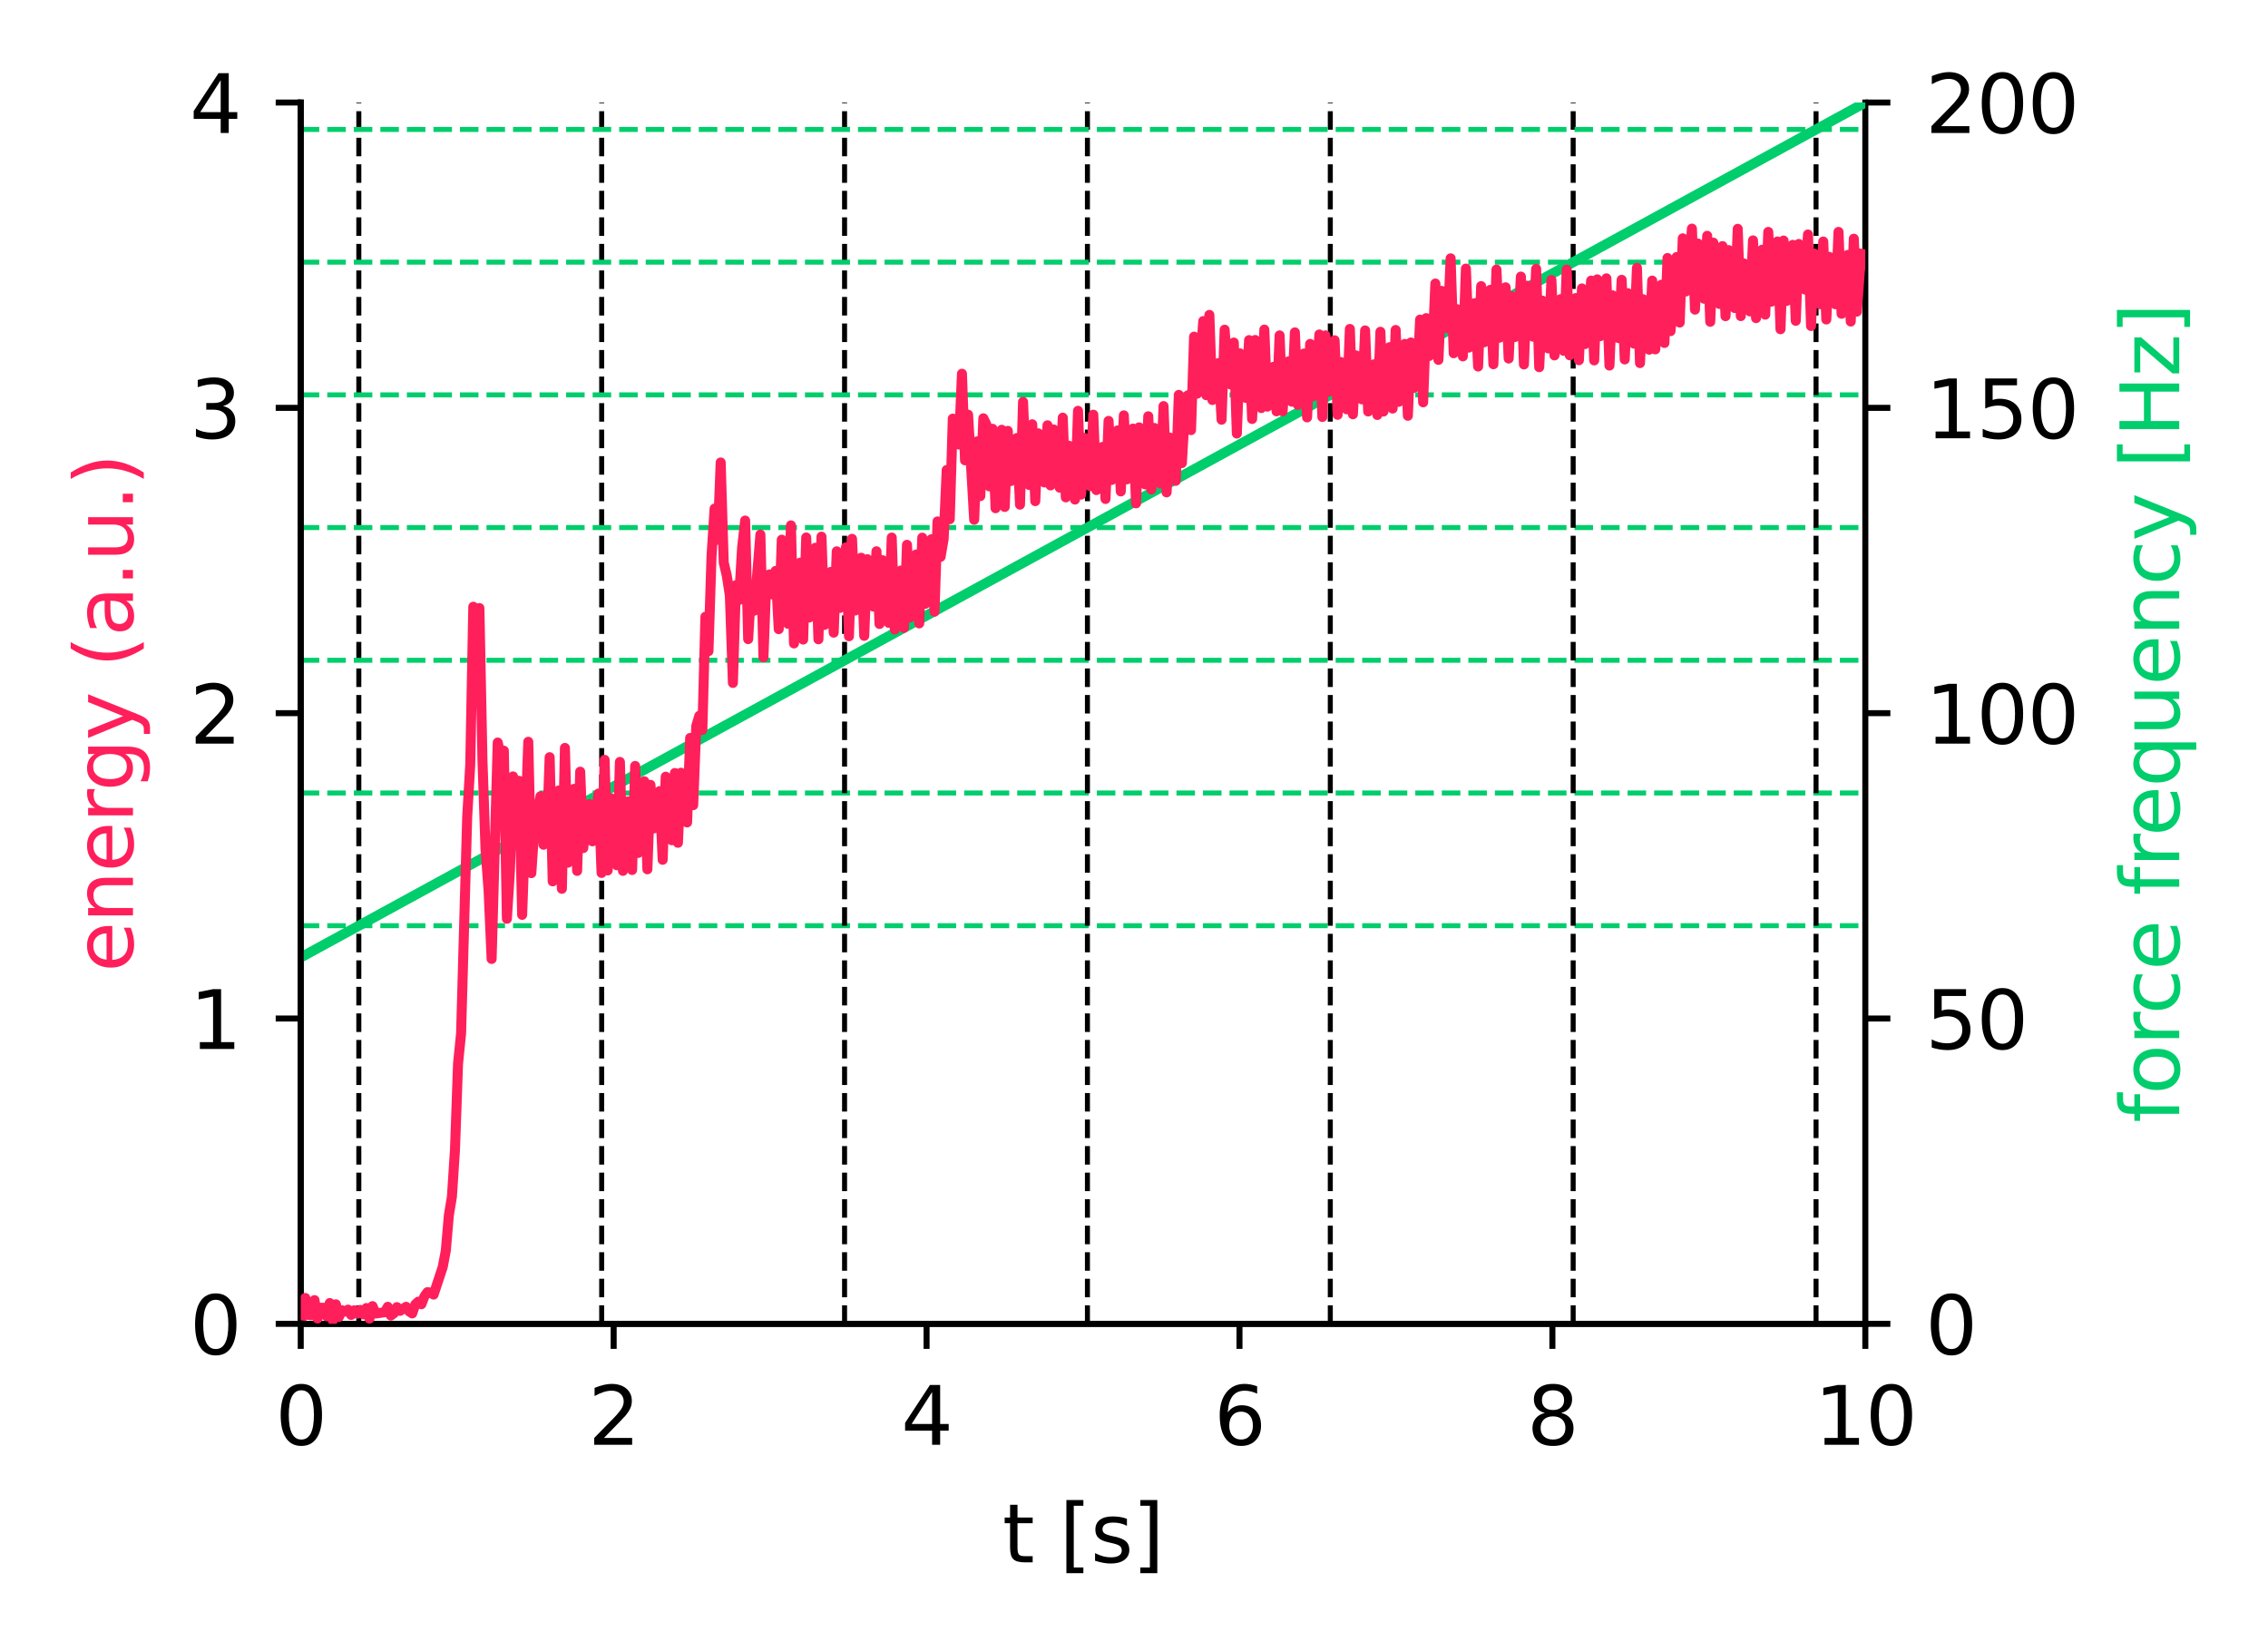 <?xml version="1.0" encoding="utf-8" standalone="no"?>
<!DOCTYPE svg PUBLIC "-//W3C//DTD SVG 1.1//EN"
  "http://www.w3.org/Graphics/SVG/1.1/DTD/svg11.dtd">
<svg xmlns:xlink="http://www.w3.org/1999/xlink" width="226.485pt" height="164.892pt" viewBox="0 0 226.485 164.892" xmlns="http://www.w3.org/2000/svg" version="1.1">
 <defs>
  <style type="text/css">*{stroke-linejoin: round; stroke-linecap: butt}</style>
 </defs>
 <g id="figure_1">
  <g id="patch_1">
   <path d="M 0 164.892 
L 226.485 164.892 
L 226.485 0 
L 0 0 
L 0 164.892 
z
" style="fill: none"/>
  </g>
  <g id="axes_1">
   <g id="matplotlib.axis_1">
    <g id="ytick_1">
     <g id="line2d_1">
      <defs>
       <path id="m40c493c81d" d="M 0 0 
L 2.5 0 
" style="stroke: #000000; stroke-width: 0.6"/>
      </defs>
      <g>
       <use xlink:href="#m40c493c81d" x="186.273" y="132.207" style="stroke: #000000; stroke-width: 0.6"/>
      </g>
     </g>
     <g id="text_1">
      <!-- 0 -->
      <g transform="translate(192.273 135.247)scale(0.08 -0.08)">
       <defs>
        <path id="DejaVuSans-30" d="M 2034 4250 
Q 1547 4250 1301 3770 
Q 1056 3291 1056 2328 
Q 1056 1369 1301 889 
Q 1547 409 2034 409 
Q 2525 409 2770 889 
Q 3016 1369 3016 2328 
Q 3016 3291 2770 3770 
Q 2525 4250 2034 4250 
z
M 2034 4750 
Q 2819 4750 3233 4129 
Q 3647 3509 3647 2328 
Q 3647 1150 3233 529 
Q 2819 -91 2034 -91 
Q 1250 -91 836 529 
Q 422 1150 422 2328 
Q 422 3509 836 4129 
Q 1250 4750 2034 4750 
z
" transform="scale(0.016)"/>
       </defs>
       <use xlink:href="#DejaVuSans-30"/>
      </g>
     </g>
    </g>
    <g id="ytick_2">
     <g id="line2d_2">
      <g>
       <use xlink:href="#m40c493c81d" x="186.273" y="101.715" style="stroke: #000000; stroke-width: 0.6"/>
      </g>
     </g>
     <g id="text_2">
      <!-- 50 -->
      <g transform="translate(192.273 104.755)scale(0.08 -0.08)">
       <defs>
        <path id="DejaVuSans-35" d="M 691 4666 
L 3169 4666 
L 3169 4134 
L 1269 4134 
L 1269 2991 
Q 1406 3038 1543 3061 
Q 1681 3084 1819 3084 
Q 2600 3084 3056 2656 
Q 3513 2228 3513 1497 
Q 3513 744 3044 326 
Q 2575 -91 1722 -91 
Q 1428 -91 1123 -41 
Q 819 9 494 109 
L 494 744 
Q 775 591 1075 516 
Q 1375 441 1709 441 
Q 2250 441 2565 725 
Q 2881 1009 2881 1497 
Q 2881 1984 2565 2268 
Q 2250 2553 1709 2553 
Q 1456 2553 1204 2497 
Q 953 2441 691 2322 
L 691 4666 
z
" transform="scale(0.016)"/>
       </defs>
       <use xlink:href="#DejaVuSans-35"/>
       <use xlink:href="#DejaVuSans-30" x="63.623"/>
      </g>
     </g>
    </g>
    <g id="ytick_3">
     <g id="line2d_3">
      <g>
       <use xlink:href="#m40c493c81d" x="186.273" y="71.223" style="stroke: #000000; stroke-width: 0.6"/>
      </g>
     </g>
     <g id="text_3">
      <!-- 100 -->
      <g transform="translate(192.273 74.263)scale(0.08 -0.08)">
       <defs>
        <path id="DejaVuSans-31" d="M 794 531 
L 1825 531 
L 1825 4091 
L 703 3866 
L 703 4441 
L 1819 4666 
L 2450 4666 
L 2450 531 
L 3481 531 
L 3481 0 
L 794 0 
L 794 531 
z
" transform="scale(0.016)"/>
       </defs>
       <use xlink:href="#DejaVuSans-31"/>
       <use xlink:href="#DejaVuSans-30" x="63.623"/>
       <use xlink:href="#DejaVuSans-30" x="127.246"/>
      </g>
     </g>
    </g>
    <g id="ytick_4">
     <g id="line2d_4">
      <g>
       <use xlink:href="#m40c493c81d" x="186.273" y="40.731" style="stroke: #000000; stroke-width: 0.6"/>
      </g>
     </g>
     <g id="text_4">
      <!-- 150 -->
      <g transform="translate(192.273 43.771)scale(0.08 -0.08)">
       <use xlink:href="#DejaVuSans-31"/>
       <use xlink:href="#DejaVuSans-35" x="63.623"/>
       <use xlink:href="#DejaVuSans-30" x="127.246"/>
      </g>
     </g>
    </g>
    <g id="ytick_5">
     <g id="line2d_5">
      <g>
       <use xlink:href="#m40c493c81d" x="186.273" y="10.239" style="stroke: #000000; stroke-width: 0.6"/>
      </g>
     </g>
     <g id="text_5">
      <!-- 200 -->
      <g transform="translate(192.273 13.279)scale(0.08 -0.08)">
       <defs>
        <path id="DejaVuSans-32" d="M 1228 531 
L 3431 531 
L 3431 0 
L 469 0 
L 469 531 
Q 828 903 1448 1529 
Q 2069 2156 2228 2338 
Q 2531 2678 2651 2914 
Q 2772 3150 2772 3378 
Q 2772 3750 2511 3984 
Q 2250 4219 1831 4219 
Q 1534 4219 1204 4116 
Q 875 4013 500 3803 
L 500 4441 
Q 881 4594 1212 4672 
Q 1544 4750 1819 4750 
Q 2544 4750 2975 4387 
Q 3406 4025 3406 3419 
Q 3406 3131 3298 2873 
Q 3191 2616 2906 2266 
Q 2828 2175 2409 1742 
Q 1991 1309 1228 531 
z
" transform="scale(0.016)"/>
       </defs>
       <use xlink:href="#DejaVuSans-32"/>
       <use xlink:href="#DejaVuSans-30" x="63.623"/>
       <use xlink:href="#DejaVuSans-30" x="127.246"/>
      </g>
     </g>
    </g>
    <g id="text_6">
     <!-- force frequency [Hz] -->
     <g style="fill: #00cd6c" transform="translate(217.621 112.126)rotate(-90)scale(0.08 -0.08)">
      <defs>
       <path id="DejaVuSans-66" d="M 2375 4863 
L 2375 4384 
L 1825 4384 
Q 1516 4384 1395 4259 
Q 1275 4134 1275 3809 
L 1275 3500 
L 2222 3500 
L 2222 3053 
L 1275 3053 
L 1275 0 
L 697 0 
L 697 3053 
L 147 3053 
L 147 3500 
L 697 3500 
L 697 3744 
Q 697 4328 969 4595 
Q 1241 4863 1831 4863 
L 2375 4863 
z
" transform="scale(0.016)"/>
       <path id="DejaVuSans-6f" d="M 1959 3097 
Q 1497 3097 1228 2736 
Q 959 2375 959 1747 
Q 959 1119 1226 758 
Q 1494 397 1959 397 
Q 2419 397 2687 759 
Q 2956 1122 2956 1747 
Q 2956 2369 2687 2733 
Q 2419 3097 1959 3097 
z
M 1959 3584 
Q 2709 3584 3137 3096 
Q 3566 2609 3566 1747 
Q 3566 888 3137 398 
Q 2709 -91 1959 -91 
Q 1206 -91 779 398 
Q 353 888 353 1747 
Q 353 2609 779 3096 
Q 1206 3584 1959 3584 
z
" transform="scale(0.016)"/>
       <path id="DejaVuSans-72" d="M 2631 2963 
Q 2534 3019 2420 3045 
Q 2306 3072 2169 3072 
Q 1681 3072 1420 2755 
Q 1159 2438 1159 1844 
L 1159 0 
L 581 0 
L 581 3500 
L 1159 3500 
L 1159 2956 
Q 1341 3275 1631 3429 
Q 1922 3584 2338 3584 
Q 2397 3584 2469 3576 
Q 2541 3569 2628 3553 
L 2631 2963 
z
" transform="scale(0.016)"/>
       <path id="DejaVuSans-63" d="M 3122 3366 
L 3122 2828 
Q 2878 2963 2633 3030 
Q 2388 3097 2138 3097 
Q 1578 3097 1268 2742 
Q 959 2388 959 1747 
Q 959 1106 1268 751 
Q 1578 397 2138 397 
Q 2388 397 2633 464 
Q 2878 531 3122 666 
L 3122 134 
Q 2881 22 2623 -34 
Q 2366 -91 2075 -91 
Q 1284 -91 818 406 
Q 353 903 353 1747 
Q 353 2603 823 3093 
Q 1294 3584 2113 3584 
Q 2378 3584 2631 3529 
Q 2884 3475 3122 3366 
z
" transform="scale(0.016)"/>
       <path id="DejaVuSans-65" d="M 3597 1894 
L 3597 1613 
L 953 1613 
Q 991 1019 1311 708 
Q 1631 397 2203 397 
Q 2534 397 2845 478 
Q 3156 559 3463 722 
L 3463 178 
Q 3153 47 2828 -22 
Q 2503 -91 2169 -91 
Q 1331 -91 842 396 
Q 353 884 353 1716 
Q 353 2575 817 3079 
Q 1281 3584 2069 3584 
Q 2775 3584 3186 3129 
Q 3597 2675 3597 1894 
z
M 3022 2063 
Q 3016 2534 2758 2815 
Q 2500 3097 2075 3097 
Q 1594 3097 1305 2825 
Q 1016 2553 972 2059 
L 3022 2063 
z
" transform="scale(0.016)"/>
       <path id="DejaVuSans-20" transform="scale(0.016)"/>
       <path id="DejaVuSans-71" d="M 947 1747 
Q 947 1113 1208 752 
Q 1469 391 1925 391 
Q 2381 391 2643 752 
Q 2906 1113 2906 1747 
Q 2906 2381 2643 2742 
Q 2381 3103 1925 3103 
Q 1469 3103 1208 2742 
Q 947 2381 947 1747 
z
M 2906 525 
Q 2725 213 2448 61 
Q 2172 -91 1784 -91 
Q 1150 -91 751 415 
Q 353 922 353 1747 
Q 353 2572 751 3078 
Q 1150 3584 1784 3584 
Q 2172 3584 2448 3432 
Q 2725 3281 2906 2969 
L 2906 3500 
L 3481 3500 
L 3481 -1331 
L 2906 -1331 
L 2906 525 
z
" transform="scale(0.016)"/>
       <path id="DejaVuSans-75" d="M 544 1381 
L 544 3500 
L 1119 3500 
L 1119 1403 
Q 1119 906 1312 657 
Q 1506 409 1894 409 
Q 2359 409 2629 706 
Q 2900 1003 2900 1516 
L 2900 3500 
L 3475 3500 
L 3475 0 
L 2900 0 
L 2900 538 
Q 2691 219 2414 64 
Q 2138 -91 1772 -91 
Q 1169 -91 856 284 
Q 544 659 544 1381 
z
M 1991 3584 
L 1991 3584 
z
" transform="scale(0.016)"/>
       <path id="DejaVuSans-6e" d="M 3513 2113 
L 3513 0 
L 2938 0 
L 2938 2094 
Q 2938 2591 2744 2837 
Q 2550 3084 2163 3084 
Q 1697 3084 1428 2787 
Q 1159 2491 1159 1978 
L 1159 0 
L 581 0 
L 581 3500 
L 1159 3500 
L 1159 2956 
Q 1366 3272 1645 3428 
Q 1925 3584 2291 3584 
Q 2894 3584 3203 3211 
Q 3513 2838 3513 2113 
z
" transform="scale(0.016)"/>
       <path id="DejaVuSans-79" d="M 2059 -325 
Q 1816 -950 1584 -1140 
Q 1353 -1331 966 -1331 
L 506 -1331 
L 506 -850 
L 844 -850 
Q 1081 -850 1212 -737 
Q 1344 -625 1503 -206 
L 1606 56 
L 191 3500 
L 800 3500 
L 1894 763 
L 2988 3500 
L 3597 3500 
L 2059 -325 
z
" transform="scale(0.016)"/>
       <path id="DejaVuSans-5b" d="M 550 4863 
L 1875 4863 
L 1875 4416 
L 1125 4416 
L 1125 -397 
L 1875 -397 
L 1875 -844 
L 550 -844 
L 550 4863 
z
" transform="scale(0.016)"/>
       <path id="DejaVuSans-48" d="M 628 4666 
L 1259 4666 
L 1259 2753 
L 3553 2753 
L 3553 4666 
L 4184 4666 
L 4184 0 
L 3553 0 
L 3553 2222 
L 1259 2222 
L 1259 0 
L 628 0 
L 628 4666 
z
" transform="scale(0.016)"/>
       <path id="DejaVuSans-7a" d="M 353 3500 
L 3084 3500 
L 3084 2975 
L 922 459 
L 3084 459 
L 3084 0 
L 275 0 
L 275 525 
L 2438 3041 
L 353 3041 
L 353 3500 
z
" transform="scale(0.016)"/>
       <path id="DejaVuSans-5d" d="M 1947 4863 
L 1947 -844 
L 622 -844 
L 622 -397 
L 1369 -397 
L 1369 4416 
L 622 4416 
L 622 4863 
L 1947 4863 
z
" transform="scale(0.016)"/>
      </defs>
      <use xlink:href="#DejaVuSans-66"/>
      <use xlink:href="#DejaVuSans-6f" x="35.205"/>
      <use xlink:href="#DejaVuSans-72" x="96.387"/>
      <use xlink:href="#DejaVuSans-63" x="135.25"/>
      <use xlink:href="#DejaVuSans-65" x="190.23"/>
      <use xlink:href="#DejaVuSans-20" x="251.754"/>
      <use xlink:href="#DejaVuSans-66" x="283.541"/>
      <use xlink:href="#DejaVuSans-72" x="318.746"/>
      <use xlink:href="#DejaVuSans-65" x="357.609"/>
      <use xlink:href="#DejaVuSans-71" x="419.133"/>
      <use xlink:href="#DejaVuSans-75" x="482.609"/>
      <use xlink:href="#DejaVuSans-65" x="545.988"/>
      <use xlink:href="#DejaVuSans-6e" x="607.512"/>
      <use xlink:href="#DejaVuSans-63" x="670.891"/>
      <use xlink:href="#DejaVuSans-79" x="725.871"/>
      <use xlink:href="#DejaVuSans-20" x="785.051"/>
      <use xlink:href="#DejaVuSans-5b" x="816.838"/>
      <use xlink:href="#DejaVuSans-48" x="855.852"/>
      <use xlink:href="#DejaVuSans-7a" x="931.047"/>
      <use xlink:href="#DejaVuSans-5d" x="983.537"/>
     </g>
    </g>
   </g>
   <g id="line2d_6">
    <path d="M 30.032 92.448 
L 186.273 92.448 
" clip-path="url(#p3e45bd1a04)" style="fill: none; stroke-dasharray: 1.85,0.8; stroke-dashoffset: 0; stroke: #00cd6c; stroke-width: 0.5"/>
   </g>
   <g id="line2d_7">
    <path d="M 35.832 132.207 
L 35.832 10.239 
" clip-path="url(#p3e45bd1a04)" style="fill: none; stroke-dasharray: 1.85,0.8; stroke-dashoffset: 0; stroke: #000000; stroke-width: 0.5"/>
   </g>
   <g id="line2d_8">
    <path d="M 30.032 79.195 
L 186.273 79.195 
" clip-path="url(#p3e45bd1a04)" style="fill: none; stroke-dasharray: 1.85,0.8; stroke-dashoffset: 0; stroke: #00cd6c; stroke-width: 0.5"/>
   </g>
   <g id="line2d_9">
    <path d="M 60.085 132.207 
L 60.085 10.239 
" clip-path="url(#p3e45bd1a04)" style="fill: none; stroke-dasharray: 1.85,0.8; stroke-dashoffset: 0; stroke: #000000; stroke-width: 0.5"/>
   </g>
   <g id="line2d_10">
    <path d="M 30.032 65.941 
L 186.273 65.941 
" clip-path="url(#p3e45bd1a04)" style="fill: none; stroke-dasharray: 1.85,0.8; stroke-dashoffset: 0; stroke: #00cd6c; stroke-width: 0.5"/>
   </g>
   <g id="line2d_11">
    <path d="M 84.339 132.207 
L 84.339 10.239 
" clip-path="url(#p3e45bd1a04)" style="fill: none; stroke-dasharray: 1.85,0.8; stroke-dashoffset: 0; stroke: #000000; stroke-width: 0.5"/>
   </g>
   <g id="line2d_12">
    <path d="M 30.032 52.688 
L 186.273 52.688 
" clip-path="url(#p3e45bd1a04)" style="fill: none; stroke-dasharray: 1.85,0.8; stroke-dashoffset: 0; stroke: #00cd6c; stroke-width: 0.5"/>
   </g>
   <g id="line2d_13">
    <path d="M 108.592 132.207 
L 108.592 10.239 
" clip-path="url(#p3e45bd1a04)" style="fill: none; stroke-dasharray: 1.85,0.8; stroke-dashoffset: 0; stroke: #000000; stroke-width: 0.5"/>
   </g>
   <g id="line2d_14">
    <path d="M 30.032 39.435 
L 186.273 39.435 
" clip-path="url(#p3e45bd1a04)" style="fill: none; stroke-dasharray: 1.85,0.8; stroke-dashoffset: 0; stroke: #00cd6c; stroke-width: 0.5"/>
   </g>
   <g id="line2d_15">
    <path d="M 132.845 132.207 
L 132.845 10.239 
" clip-path="url(#p3e45bd1a04)" style="fill: none; stroke-dasharray: 1.85,0.8; stroke-dashoffset: 0; stroke: #000000; stroke-width: 0.5"/>
   </g>
   <g id="line2d_16">
    <path d="M 30.032 26.182 
L 186.273 26.182 
" clip-path="url(#p3e45bd1a04)" style="fill: none; stroke-dasharray: 1.85,0.8; stroke-dashoffset: 0; stroke: #00cd6c; stroke-width: 0.5"/>
   </g>
   <g id="line2d_17">
    <path d="M 157.098 132.207 
L 157.098 10.239 
" clip-path="url(#p3e45bd1a04)" style="fill: none; stroke-dasharray: 1.85,0.8; stroke-dashoffset: 0; stroke: #000000; stroke-width: 0.5"/>
   </g>
   <g id="line2d_18">
    <path d="M 30.032 12.928 
L 186.273 12.928 
" clip-path="url(#p3e45bd1a04)" style="fill: none; stroke-dasharray: 1.85,0.8; stroke-dashoffset: 0; stroke: #00cd6c; stroke-width: 0.5"/>
   </g>
   <g id="line2d_19">
    <path d="M 181.352 132.207 
L 181.352 10.239 
" clip-path="url(#p3e45bd1a04)" style="fill: none; stroke-dasharray: 1.85,0.8; stroke-dashoffset: 0; stroke: #000000; stroke-width: 0.5"/>
   </g>
   <g id="patch_2">
    <path d="M 30.032 132.207 
L 30.032 10.239 
" style="fill: none; stroke: #000000; stroke-width: 0.6; stroke-linejoin: miter; stroke-linecap: square"/>
   </g>
   <g id="patch_3">
    <path d="M 186.273 132.207 
L 186.273 10.239 
" style="fill: none; stroke: #000000; stroke-width: 0.6; stroke-linejoin: miter; stroke-linecap: square"/>
   </g>
   <g id="patch_4">
    <path d="M 30.032 132.207 
L 186.273 132.207 
" style="fill: none; stroke: #000000; stroke-width: 0.6; stroke-linejoin: miter; stroke-linecap: square"/>
   </g>
   <g id="line2d_20">
    <path d="M 30.185 95.534 
L 186.037 10.368 
L 186.037 10.368 
" clip-path="url(#p3e45bd1a04)" style="fill: none; stroke: #00cd6c; stroke-linecap: square"/>
   </g>
  </g>
  <g id="axes_2">
   <g id="patch_5">
    <path d="M 30.032 132.207 
L 186.273 132.207 
L 186.273 10.239 
L 30.032 10.239 
L 30.032 132.207 
z
" style="fill: none"/>
   </g>
   <g id="matplotlib.axis_2">
    <g id="xtick_1">
     <g id="line2d_21">
      <defs>
       <path id="m4cd371f86f" d="M 0 0 
L 0 2.5 
" style="stroke: #000000; stroke-width: 0.6"/>
      </defs>
      <g>
       <use xlink:href="#m4cd371f86f" x="30.032" y="132.207" style="stroke: #000000; stroke-width: 0.6"/>
      </g>
     </g>
     <g id="text_7">
      <!-- 0 -->
      <g transform="translate(27.488 144.286)scale(0.08 -0.08)">
       <use xlink:href="#DejaVuSans-30"/>
      </g>
     </g>
    </g>
    <g id="xtick_2">
     <g id="line2d_22">
      <g>
       <use xlink:href="#m4cd371f86f" x="61.281" y="132.207" style="stroke: #000000; stroke-width: 0.6"/>
      </g>
     </g>
     <g id="text_8">
      <!-- 2 -->
      <g transform="translate(58.736 144.286)scale(0.08 -0.08)">
       <use xlink:href="#DejaVuSans-32"/>
      </g>
     </g>
    </g>
    <g id="xtick_3">
     <g id="line2d_23">
      <g>
       <use xlink:href="#m4cd371f86f" x="92.528" y="132.207" style="stroke: #000000; stroke-width: 0.6"/>
      </g>
     </g>
     <g id="text_9">
      <!-- 4 -->
      <g transform="translate(89.984 144.286)scale(0.08 -0.08)">
       <defs>
        <path id="DejaVuSans-34" d="M 2419 4116 
L 825 1625 
L 2419 1625 
L 2419 4116 
z
M 2253 4666 
L 3047 4666 
L 3047 1625 
L 3713 1625 
L 3713 1100 
L 3047 1100 
L 3047 0 
L 2419 0 
L 2419 1100 
L 313 1100 
L 313 1709 
L 2253 4666 
z
" transform="scale(0.016)"/>
       </defs>
       <use xlink:href="#DejaVuSans-34"/>
      </g>
     </g>
    </g>
    <g id="xtick_4">
     <g id="line2d_24">
      <g>
       <use xlink:href="#m4cd371f86f" x="123.776" y="132.207" style="stroke: #000000; stroke-width: 0.6"/>
      </g>
     </g>
     <g id="text_10">
      <!-- 6 -->
      <g transform="translate(121.231 144.286)scale(0.08 -0.08)">
       <defs>
        <path id="DejaVuSans-36" d="M 2113 2584 
Q 1688 2584 1439 2293 
Q 1191 2003 1191 1497 
Q 1191 994 1439 701 
Q 1688 409 2113 409 
Q 2538 409 2786 701 
Q 3034 994 3034 1497 
Q 3034 2003 2786 2293 
Q 2538 2584 2113 2584 
z
M 3366 4563 
L 3366 3988 
Q 3128 4100 2886 4159 
Q 2644 4219 2406 4219 
Q 1781 4219 1451 3797 
Q 1122 3375 1075 2522 
Q 1259 2794 1537 2939 
Q 1816 3084 2150 3084 
Q 2853 3084 3261 2657 
Q 3669 2231 3669 1497 
Q 3669 778 3244 343 
Q 2819 -91 2113 -91 
Q 1303 -91 875 529 
Q 447 1150 447 2328 
Q 447 3434 972 4092 
Q 1497 4750 2381 4750 
Q 2619 4750 2861 4703 
Q 3103 4656 3366 4563 
z
" transform="scale(0.016)"/>
       </defs>
       <use xlink:href="#DejaVuSans-36"/>
      </g>
     </g>
    </g>
    <g id="xtick_5">
     <g id="line2d_25">
      <g>
       <use xlink:href="#m4cd371f86f" x="155.024" y="132.207" style="stroke: #000000; stroke-width: 0.6"/>
      </g>
     </g>
     <g id="text_11">
      <!-- 8 -->
      <g transform="translate(152.48 144.286)scale(0.08 -0.08)">
       <defs>
        <path id="DejaVuSans-38" d="M 2034 2216 
Q 1584 2216 1326 1975 
Q 1069 1734 1069 1313 
Q 1069 891 1326 650 
Q 1584 409 2034 409 
Q 2484 409 2743 651 
Q 3003 894 3003 1313 
Q 3003 1734 2745 1975 
Q 2488 2216 2034 2216 
z
M 1403 2484 
Q 997 2584 770 2862 
Q 544 3141 544 3541 
Q 544 4100 942 4425 
Q 1341 4750 2034 4750 
Q 2731 4750 3128 4425 
Q 3525 4100 3525 3541 
Q 3525 3141 3298 2862 
Q 3072 2584 2669 2484 
Q 3125 2378 3379 2068 
Q 3634 1759 3634 1313 
Q 3634 634 3220 271 
Q 2806 -91 2034 -91 
Q 1263 -91 848 271 
Q 434 634 434 1313 
Q 434 1759 690 2068 
Q 947 2378 1403 2484 
z
M 1172 3481 
Q 1172 3119 1398 2916 
Q 1625 2713 2034 2713 
Q 2441 2713 2670 2916 
Q 2900 3119 2900 3481 
Q 2900 3844 2670 4047 
Q 2441 4250 2034 4250 
Q 1625 4250 1398 4047 
Q 1172 3844 1172 3481 
z
" transform="scale(0.016)"/>
       </defs>
       <use xlink:href="#DejaVuSans-38"/>
      </g>
     </g>
    </g>
    <g id="xtick_6">
     <g id="line2d_26">
      <g>
       <use xlink:href="#m4cd371f86f" x="186.273" y="132.207" style="stroke: #000000; stroke-width: 0.6"/>
      </g>
     </g>
     <g id="text_12">
      <!-- 10 -->
      <g transform="translate(181.183 144.286)scale(0.08 -0.08)">
       <use xlink:href="#DejaVuSans-31"/>
       <use xlink:href="#DejaVuSans-30" x="63.623"/>
      </g>
     </g>
    </g>
    <g id="text_13">
     <!-- t [s] -->
     <g transform="translate(100.108 156.029)scale(0.08 -0.08)">
      <defs>
       <path id="DejaVuSans-74" d="M 1172 4494 
L 1172 3500 
L 2356 3500 
L 2356 3053 
L 1172 3053 
L 1172 1153 
Q 1172 725 1289 603 
Q 1406 481 1766 481 
L 2356 481 
L 2356 0 
L 1766 0 
Q 1100 0 847 248 
Q 594 497 594 1153 
L 594 3053 
L 172 3053 
L 172 3500 
L 594 3500 
L 594 4494 
L 1172 4494 
z
" transform="scale(0.016)"/>
       <path id="DejaVuSans-73" d="M 2834 3397 
L 2834 2853 
Q 2591 2978 2328 3040 
Q 2066 3103 1784 3103 
Q 1356 3103 1142 2972 
Q 928 2841 928 2578 
Q 928 2378 1081 2264 
Q 1234 2150 1697 2047 
L 1894 2003 
Q 2506 1872 2764 1633 
Q 3022 1394 3022 966 
Q 3022 478 2636 193 
Q 2250 -91 1575 -91 
Q 1294 -91 989 -36 
Q 684 19 347 128 
L 347 722 
Q 666 556 975 473 
Q 1284 391 1588 391 
Q 1994 391 2212 530 
Q 2431 669 2431 922 
Q 2431 1156 2273 1281 
Q 2116 1406 1581 1522 
L 1381 1569 
Q 847 1681 609 1914 
Q 372 2147 372 2553 
Q 372 3047 722 3315 
Q 1072 3584 1716 3584 
Q 2034 3584 2315 3537 
Q 2597 3491 2834 3397 
z
" transform="scale(0.016)"/>
      </defs>
      <use xlink:href="#DejaVuSans-74"/>
      <use xlink:href="#DejaVuSans-20" x="39.209"/>
      <use xlink:href="#DejaVuSans-5b" x="70.996"/>
      <use xlink:href="#DejaVuSans-73" x="110.01"/>
      <use xlink:href="#DejaVuSans-5d" x="162.109"/>
     </g>
    </g>
   </g>
   <g id="matplotlib.axis_3">
    <g id="ytick_6">
     <g id="line2d_27">
      <defs>
       <path id="m56f3a9ced1" d="M 0 0 
L -2.5 0 
" style="stroke: #000000; stroke-width: 0.6"/>
      </defs>
      <g>
       <use xlink:href="#m56f3a9ced1" x="30.032" y="132.207" style="stroke: #000000; stroke-width: 0.6"/>
      </g>
     </g>
     <g id="text_14">
      <!-- 0 -->
      <g transform="translate(18.942 135.247)scale(0.08 -0.08)">
       <use xlink:href="#DejaVuSans-30"/>
      </g>
     </g>
    </g>
    <g id="ytick_7">
     <g id="line2d_28">
      <g>
       <use xlink:href="#m56f3a9ced1" x="30.032" y="101.715" style="stroke: #000000; stroke-width: 0.6"/>
      </g>
     </g>
     <g id="text_15">
      <!-- 1 -->
      <g transform="translate(18.942 104.755)scale(0.08 -0.08)">
       <use xlink:href="#DejaVuSans-31"/>
      </g>
     </g>
    </g>
    <g id="ytick_8">
     <g id="line2d_29">
      <g>
       <use xlink:href="#m56f3a9ced1" x="30.032" y="71.223" style="stroke: #000000; stroke-width: 0.6"/>
      </g>
     </g>
     <g id="text_16">
      <!-- 2 -->
      <g transform="translate(18.942 74.263)scale(0.08 -0.08)">
       <use xlink:href="#DejaVuSans-32"/>
      </g>
     </g>
    </g>
    <g id="ytick_9">
     <g id="line2d_30">
      <g>
       <use xlink:href="#m56f3a9ced1" x="30.032" y="40.731" style="stroke: #000000; stroke-width: 0.6"/>
      </g>
     </g>
     <g id="text_17">
      <!-- 3 -->
      <g transform="translate(18.942 43.771)scale(0.08 -0.08)">
       <defs>
        <path id="DejaVuSans-33" d="M 2597 2516 
Q 3050 2419 3304 2112 
Q 3559 1806 3559 1356 
Q 3559 666 3084 287 
Q 2609 -91 1734 -91 
Q 1441 -91 1130 -33 
Q 819 25 488 141 
L 488 750 
Q 750 597 1062 519 
Q 1375 441 1716 441 
Q 2309 441 2620 675 
Q 2931 909 2931 1356 
Q 2931 1769 2642 2001 
Q 2353 2234 1838 2234 
L 1294 2234 
L 1294 2753 
L 1863 2753 
Q 2328 2753 2575 2939 
Q 2822 3125 2822 3475 
Q 2822 3834 2567 4026 
Q 2313 4219 1838 4219 
Q 1578 4219 1281 4162 
Q 984 4106 628 3988 
L 628 4550 
Q 988 4650 1302 4700 
Q 1616 4750 1894 4750 
Q 2613 4750 3031 4423 
Q 3450 4097 3450 3541 
Q 3450 3153 3228 2886 
Q 3006 2619 2597 2516 
z
" transform="scale(0.016)"/>
       </defs>
       <use xlink:href="#DejaVuSans-33"/>
      </g>
     </g>
    </g>
    <g id="ytick_10">
     <g id="line2d_31">
      <g>
       <use xlink:href="#m56f3a9ced1" x="30.032" y="10.239" style="stroke: #000000; stroke-width: 0.6"/>
      </g>
     </g>
     <g id="text_18">
      <!-- 4 -->
      <g transform="translate(18.942 13.279)scale(0.08 -0.08)">
       <use xlink:href="#DejaVuSans-34"/>
      </g>
     </g>
    </g>
    <g id="text_19">
     <!-- energy (a.u.) -->
     <g style="fill: #ff1f5b" transform="translate(13.279 97.083)rotate(-90)scale(0.08 -0.08)">
      <defs>
       <path id="DejaVuSans-67" d="M 2906 1791 
Q 2906 2416 2648 2759 
Q 2391 3103 1925 3103 
Q 1463 3103 1205 2759 
Q 947 2416 947 1791 
Q 947 1169 1205 825 
Q 1463 481 1925 481 
Q 2391 481 2648 825 
Q 2906 1169 2906 1791 
z
M 3481 434 
Q 3481 -459 3084 -895 
Q 2688 -1331 1869 -1331 
Q 1566 -1331 1297 -1286 
Q 1028 -1241 775 -1147 
L 775 -588 
Q 1028 -725 1275 -790 
Q 1522 -856 1778 -856 
Q 2344 -856 2625 -561 
Q 2906 -266 2906 331 
L 2906 616 
Q 2728 306 2450 153 
Q 2172 0 1784 0 
Q 1141 0 747 490 
Q 353 981 353 1791 
Q 353 2603 747 3093 
Q 1141 3584 1784 3584 
Q 2172 3584 2450 3431 
Q 2728 3278 2906 2969 
L 2906 3500 
L 3481 3500 
L 3481 434 
z
" transform="scale(0.016)"/>
       <path id="DejaVuSans-28" d="M 1984 4856 
Q 1566 4138 1362 3434 
Q 1159 2731 1159 2009 
Q 1159 1288 1364 580 
Q 1569 -128 1984 -844 
L 1484 -844 
Q 1016 -109 783 600 
Q 550 1309 550 2009 
Q 550 2706 781 3412 
Q 1013 4119 1484 4856 
L 1984 4856 
z
" transform="scale(0.016)"/>
       <path id="DejaVuSans-61" d="M 2194 1759 
Q 1497 1759 1228 1600 
Q 959 1441 959 1056 
Q 959 750 1161 570 
Q 1363 391 1709 391 
Q 2188 391 2477 730 
Q 2766 1069 2766 1631 
L 2766 1759 
L 2194 1759 
z
M 3341 1997 
L 3341 0 
L 2766 0 
L 2766 531 
Q 2569 213 2275 61 
Q 1981 -91 1556 -91 
Q 1019 -91 701 211 
Q 384 513 384 1019 
Q 384 1609 779 1909 
Q 1175 2209 1959 2209 
L 2766 2209 
L 2766 2266 
Q 2766 2663 2505 2880 
Q 2244 3097 1772 3097 
Q 1472 3097 1187 3025 
Q 903 2953 641 2809 
L 641 3341 
Q 956 3463 1253 3523 
Q 1550 3584 1831 3584 
Q 2591 3584 2966 3190 
Q 3341 2797 3341 1997 
z
" transform="scale(0.016)"/>
       <path id="DejaVuSans-2e" d="M 684 794 
L 1344 794 
L 1344 0 
L 684 0 
L 684 794 
z
" transform="scale(0.016)"/>
       <path id="DejaVuSans-29" d="M 513 4856 
L 1013 4856 
Q 1481 4119 1714 3412 
Q 1947 2706 1947 2009 
Q 1947 1309 1714 600 
Q 1481 -109 1013 -844 
L 513 -844 
Q 928 -128 1133 580 
Q 1338 1288 1338 2009 
Q 1338 2731 1133 3434 
Q 928 4138 513 4856 
z
" transform="scale(0.016)"/>
      </defs>
      <use xlink:href="#DejaVuSans-65"/>
      <use xlink:href="#DejaVuSans-6e" x="61.523"/>
      <use xlink:href="#DejaVuSans-65" x="124.902"/>
      <use xlink:href="#DejaVuSans-72" x="186.426"/>
      <use xlink:href="#DejaVuSans-67" x="225.789"/>
      <use xlink:href="#DejaVuSans-79" x="289.266"/>
      <use xlink:href="#DejaVuSans-20" x="348.445"/>
      <use xlink:href="#DejaVuSans-28" x="380.232"/>
      <use xlink:href="#DejaVuSans-61" x="419.246"/>
      <use xlink:href="#DejaVuSans-2e" x="480.525"/>
      <use xlink:href="#DejaVuSans-75" x="512.312"/>
      <use xlink:href="#DejaVuSans-2e" x="575.691"/>
      <use xlink:href="#DejaVuSans-29" x="607.479"/>
     </g>
    </g>
   </g>
   <g id="patch_6">
    <path d="M 30.032 132.207 
L 30.032 10.239 
" style="fill: none; stroke: #000000; stroke-width: 0.6; stroke-linejoin: miter; stroke-linecap: square"/>
   </g>
   <g id="patch_7">
    <path d="M 30.032 132.207 
L 186.273 132.207 
" style="fill: none; stroke: #000000; stroke-width: 0.6; stroke-linejoin: miter; stroke-linecap: square"/>
   </g>
   <g id="line2d_32">
    <path d="M 30.185 131.364 
L 30.49 129.626 
L 30.795 131.318 
L 31.1 131.342 
L 31.405 129.84 
L 31.71 131.673 
L 32.015 130.606 
L 32.32 130.604 
L 32.625 131.449 
L 32.93 130.131 
L 33.235 131.862 
L 33.54 130.259 
L 33.845 131.522 
L 34.15 130.851 
L 34.455 130.982 
L 34.76 130.79 
L 35.065 131.32 
L 35.37 130.858 
L 35.675 131.195 
L 35.98 130.823 
L 36.285 131.262 
L 36.59 130.63 
L 36.895 131.682 
L 37.2 130.44 
L 37.505 131.175 
L 38.42 131.05 
L 38.725 130.506 
L 39.03 131.379 
L 39.335 131.145 
L 39.64 130.54 
L 39.945 130.913 
L 40.555 130.506 
L 40.86 130.966 
L 41.165 131.166 
L 41.47 130.272 
L 41.775 129.994 
L 42.08 130.248 
L 42.385 129.459 
L 42.69 129.044 
L 42.995 129.088 
L 43.3 129.287 
L 44.215 126.518 
L 44.52 124.891 
L 44.825 121.352 
L 45.13 119.51 
L 45.435 114.811 
L 45.74 106.233 
L 46.044 103.215 
L 46.654 81.582 
L 46.959 76.388 
L 47.264 60.593 
L 47.569 68.993 
L 47.874 60.724 
L 48.179 75.911 
L 48.484 84.814 
L 48.789 88.924 
L 49.094 95.768 
L 49.704 74.154 
L 50.009 75.539 
L 50.314 74.967 
L 50.619 91.752 
L 50.924 86.923 
L 51.229 77.538 
L 51.534 78.57 
L 51.839 77.979 
L 52.144 91.364 
L 52.754 74.079 
L 53.059 87.198 
L 53.364 82.624 
L 53.974 79.517 
L 54.279 84.363 
L 54.584 84.159 
L 54.889 75.619 
L 55.194 88.018 
L 55.499 79.918 
L 55.804 78.942 
L 56.109 88.76 
L 56.414 74.693 
L 56.719 86.155 
L 57.329 78.781 
L 57.634 86.972 
L 57.939 77.065 
L 58.244 84.696 
L 58.549 81.901 
L 58.854 80.302 
L 59.159 84.021 
L 59.464 82.018 
L 59.769 79.247 
L 60.074 87.177 
L 60.379 75.885 
L 60.684 86.928 
L 60.989 79.709 
L 61.294 80.647 
L 61.599 86.41 
L 61.904 76.092 
L 62.209 86.97 
L 62.514 80.062 
L 62.819 80.033 
L 63.124 86.885 
L 63.429 76.494 
L 63.734 85.18 
L 64.039 82.621 
L 64.344 78.028 
L 64.649 86.816 
L 64.954 78.382 
L 65.259 82.738 
L 65.564 82.648 
L 65.869 79.007 
L 66.174 85.865 
L 66.479 77.566 
L 66.784 82.614 
L 67.089 83.912 
L 67.394 77.198 
L 67.699 84.166 
L 68.004 77.172 
L 68.309 80.413 
L 68.614 82.135 
L 68.919 73.697 
L 69.224 80.411 
L 69.529 72.505 
L 69.834 71.491 
L 70.139 72.897 
L 70.444 61.593 
L 70.749 65.031 
L 71.054 55.529 
L 71.359 50.791 
L 71.664 53.907 
L 71.969 46.186 
L 72.274 56.184 
L 72.579 57.49 
L 72.884 59.473 
L 73.189 68.202 
L 73.494 58.438 
L 73.799 59.924 
L 74.104 54.724 
L 74.409 51.988 
L 74.714 63.828 
L 75.019 58.665 
L 75.324 60.987 
L 75.934 53.387 
L 76.239 65.643 
L 76.544 57.527 
L 76.849 57.363 
L 77.154 59.371 
L 77.459 57.014 
L 77.764 62.833 
L 78.069 53.898 
L 78.374 59.432 
L 78.679 62.294 
L 78.984 52.47 
L 79.289 64.256 
L 79.594 58.298 
L 79.899 56.193 
L 80.204 63.871 
L 80.509 53.676 
L 80.814 61.674 
L 81.119 58.791 
L 81.424 54.703 
L 81.729 63.846 
L 82.034 53.593 
L 82.339 62.408 
L 82.644 58.218 
L 82.949 57.12 
L 83.254 63.18 
L 83.559 55.061 
L 83.864 60.714 
L 84.169 59.68 
L 84.474 54.661 
L 84.779 63.542 
L 85.084 53.812 
L 85.389 60.976 
L 85.694 59.728 
L 85.999 55.698 
L 86.304 63.499 
L 86.609 55.844 
L 86.914 59.836 
L 87.219 60.576 
L 87.524 55.056 
L 87.829 62.314 
L 88.134 55.945 
L 88.439 57.849 
L 88.744 62.2 
L 89.049 53.684 
L 89.354 62.868 
L 89.659 58.023 
L 89.964 56.979 
L 90.269 62.707 
L 90.574 54.409 
L 90.879 61.661 
L 91.184 57.284 
L 91.489 55.374 
L 91.794 62.258 
L 92.099 53.693 
L 92.404 60.296 
L 92.709 57.912 
L 93.013 53.853 
L 93.318 61.088 
L 93.623 52.074 
L 93.928 55.611 
L 94.233 53.828 
L 94.538 46.942 
L 94.843 51.852 
L 95.148 41.807 
L 95.453 44.254 
L 95.758 44.392 
L 96.063 37.324 
L 96.368 45.97 
L 96.673 41.412 
L 97.283 51.904 
L 97.588 44.078 
L 97.893 49.548 
L 98.198 41.775 
L 98.503 42.395 
L 98.808 48.576 
L 99.113 42.82 
L 99.418 50.753 
L 99.723 44.537 
L 100.028 42.922 
L 100.333 50.627 
L 100.638 43.029 
L 100.943 48.042 
L 101.248 44.487 
L 101.553 43.742 
L 101.858 50.396 
L 102.163 40.13 
L 102.468 47.509 
L 102.773 48.431 
L 103.078 42.37 
L 103.383 50.047 
L 103.688 43.275 
L 103.993 46.34 
L 104.298 48.18 
L 104.603 42.472 
L 104.908 48.476 
L 105.213 42.886 
L 105.823 48.701 
L 106.128 41.71 
L 106.433 49.672 
L 106.738 44.509 
L 107.043 45.293 
L 107.348 49.891 
L 107.653 41.026 
L 107.958 49.397 
L 108.263 43.721 
L 108.568 45.019 
L 108.873 48.554 
L 109.178 41.413 
L 109.483 48.944 
L 109.788 45.564 
L 110.093 44.634 
L 110.398 49.83 
L 110.703 42.033 
L 111.008 47.933 
L 111.313 46.478 
L 111.618 42.98 
L 111.923 49.078 
L 112.228 41.482 
L 112.533 47.872 
L 112.838 46.852 
L 113.143 42.8 
L 113.448 50.267 
L 113.753 42.682 
L 114.058 46.902 
L 114.363 48.379 
L 114.668 41.572 
L 114.973 48.878 
L 115.278 42.739 
L 115.888 48.292 
L 116.193 40.555 
L 116.498 49.171 
L 116.803 43.696 
L 117.108 44.74 
L 117.413 48.015 
L 117.718 39.436 
L 118.023 46.248 
L 118.328 41.037 
L 118.633 39.477 
L 118.938 42.955 
L 119.243 33.622 
L 119.548 39.312 
L 119.853 36.254 
L 120.158 32.064 
L 120.463 39.471 
L 120.768 31.448 
L 121.073 39.951 
L 121.378 39.612 
L 121.683 36.26 
L 121.988 41.917 
L 122.293 32.926 
L 122.598 37.505 
L 122.903 38.398 
L 123.208 34.21 
L 123.513 43.295 
L 123.818 35.289 
L 124.428 39.745 
L 124.733 33.966 
L 125.038 41.841 
L 125.343 33.954 
L 125.953 40.751 
L 126.258 32.917 
L 126.563 40.608 
L 126.868 37.518 
L 127.173 36.634 
L 127.478 41.078 
L 127.783 33.495 
L 128.088 41.078 
L 128.393 36.229 
L 128.698 36.088 
L 129.003 40.115 
L 129.308 33.195 
L 129.613 40.44 
L 130.223 35.302 
L 130.528 41.685 
L 130.833 34.346 
L 131.138 39.569 
L 131.443 39.276 
L 131.748 33.402 
L 132.053 41.642 
L 132.358 33.496 
L 132.663 39.124 
L 132.968 38.825 
L 133.273 33.982 
L 133.578 41.426 
L 133.883 36.147 
L 134.188 37.692 
L 134.493 40.881 
L 134.798 32.85 
L 135.103 41.373 
L 135.408 35.492 
L 135.713 36.941 
L 136.018 39.884 
L 136.323 32.998 
L 136.628 41.093 
L 136.933 37.055 
L 137.238 36.377 
L 137.543 41.444 
L 137.848 33.133 
L 138.153 41.101 
L 138.763 34.671 
L 139.068 40.8 
L 139.373 32.955 
L 139.678 40.13 
L 140.287 34.346 
L 140.592 41.522 
L 140.897 34.202 
L 141.202 38.735 
L 141.507 38.495 
L 141.812 31.916 
L 142.117 40.179 
L 142.422 31.769 
L 142.727 35.551 
L 143.032 35.275 
L 143.337 28.317 
L 143.642 35.94 
L 143.947 29.048 
L 144.252 29.977 
L 144.557 32.787 
L 144.862 25.8 
L 145.167 35.276 
L 145.472 30.869 
L 145.777 31.643 
L 146.082 35.59 
L 146.387 26.822 
L 146.692 34.713 
L 146.997 30.373 
L 147.302 30.275 
L 147.607 36.603 
L 147.912 28.576 
L 148.217 34.182 
L 148.827 28.946 
L 149.132 36.375 
L 149.437 26.922 
L 149.742 33.726 
L 150.047 32.717 
L 150.352 28.691 
L 150.657 35.806 
L 150.962 29.584 
L 151.267 33.664 
L 151.572 33.275 
L 151.877 27.622 
L 152.182 36.394 
L 152.487 28.535 
L 152.792 32.384 
L 153.097 33.625 
L 153.402 26.846 
L 153.707 36.67 
L 154.012 30.02 
L 154.317 31.965 
L 154.622 34.799 
L 154.927 27.96 
L 155.232 35.494 
L 155.537 30.723 
L 155.842 29.874 
L 156.147 35.035 
L 156.452 26.927 
L 156.757 35.482 
L 157.062 31.115 
L 157.367 29.764 
L 157.672 35.974 
L 157.977 28.803 
L 158.282 34.361 
L 158.587 32.648 
L 158.892 28.025 
L 159.197 35.991 
L 159.502 27.9 
L 159.807 33.57 
L 160.112 32.627 
L 160.417 27.798 
L 160.722 36.507 
L 161.027 29.492 
L 161.332 33.091 
L 161.637 33.77 
L 161.942 27.944 
L 162.247 35.896 
L 162.552 29.279 
L 162.857 31.154 
L 163.162 34.314 
L 163.467 26.75 
L 163.772 36.261 
L 164.077 29.879 
L 164.382 31.104 
L 164.687 34.922 
L 164.992 28.026 
L 165.297 34.891 
L 165.602 30.403 
L 165.907 28.435 
L 166.212 34.249 
L 166.517 25.766 
L 166.822 33.069 
L 167.432 25.664 
L 167.737 32.213 
L 168.042 23.799 
L 168.347 29.11 
L 168.652 26.821 
L 168.957 22.83 
L 169.262 30.922 
L 169.567 24.324 
L 169.872 29.391 
L 170.177 29.832 
L 170.482 23.55 
L 170.787 32.136 
L 171.092 24.231 
L 171.397 28.254 
L 171.702 30.354 
L 172.007 24.575 
L 172.312 31.576 
L 172.617 24.974 
L 172.922 26.358 
L 173.227 30.761 
L 173.532 22.852 
L 173.837 31.569 
L 174.142 26.307 
L 174.447 26.581 
L 174.752 31.099 
L 175.057 24.007 
L 175.362 31.77 
L 175.667 26.684 
L 175.972 24.938 
L 176.277 31.421 
L 176.582 23.161 
L 176.887 30.129 
L 177.192 27.929 
L 177.497 24.118 
L 177.802 32.88 
L 178.107 24.025 
L 178.412 30.052 
L 178.717 28.492 
L 179.022 24.452 
L 179.327 32.039 
L 179.632 24.363 
L 179.937 27.888 
L 180.242 28.913 
L 180.547 23.418 
L 180.852 32.557 
L 181.157 25.317 
L 181.767 30.381 
L 182.072 24.122 
L 182.377 31.907 
L 182.682 25.655 
L 182.987 26.1 
L 183.292 30.387 
L 183.597 23.159 
L 183.902 31.337 
L 184.207 26.681 
L 184.512 25.459 
L 184.817 32.11 
L 185.122 23.839 
L 185.427 31.12 
L 185.732 26.969 
L 186.037 25.379 
L 186.037 25.379 
" clip-path="url(#p3e45bd1a04)" style="fill: none; stroke: #ff1f5b; stroke-linecap: square"/>
   </g>
  </g>
 </g>
 <defs>
  <clipPath id="p3e45bd1a04">
   <rect x="30.032" y="10.239" width="156.24" height="121.968"/>
  </clipPath>
 </defs>
</svg>
